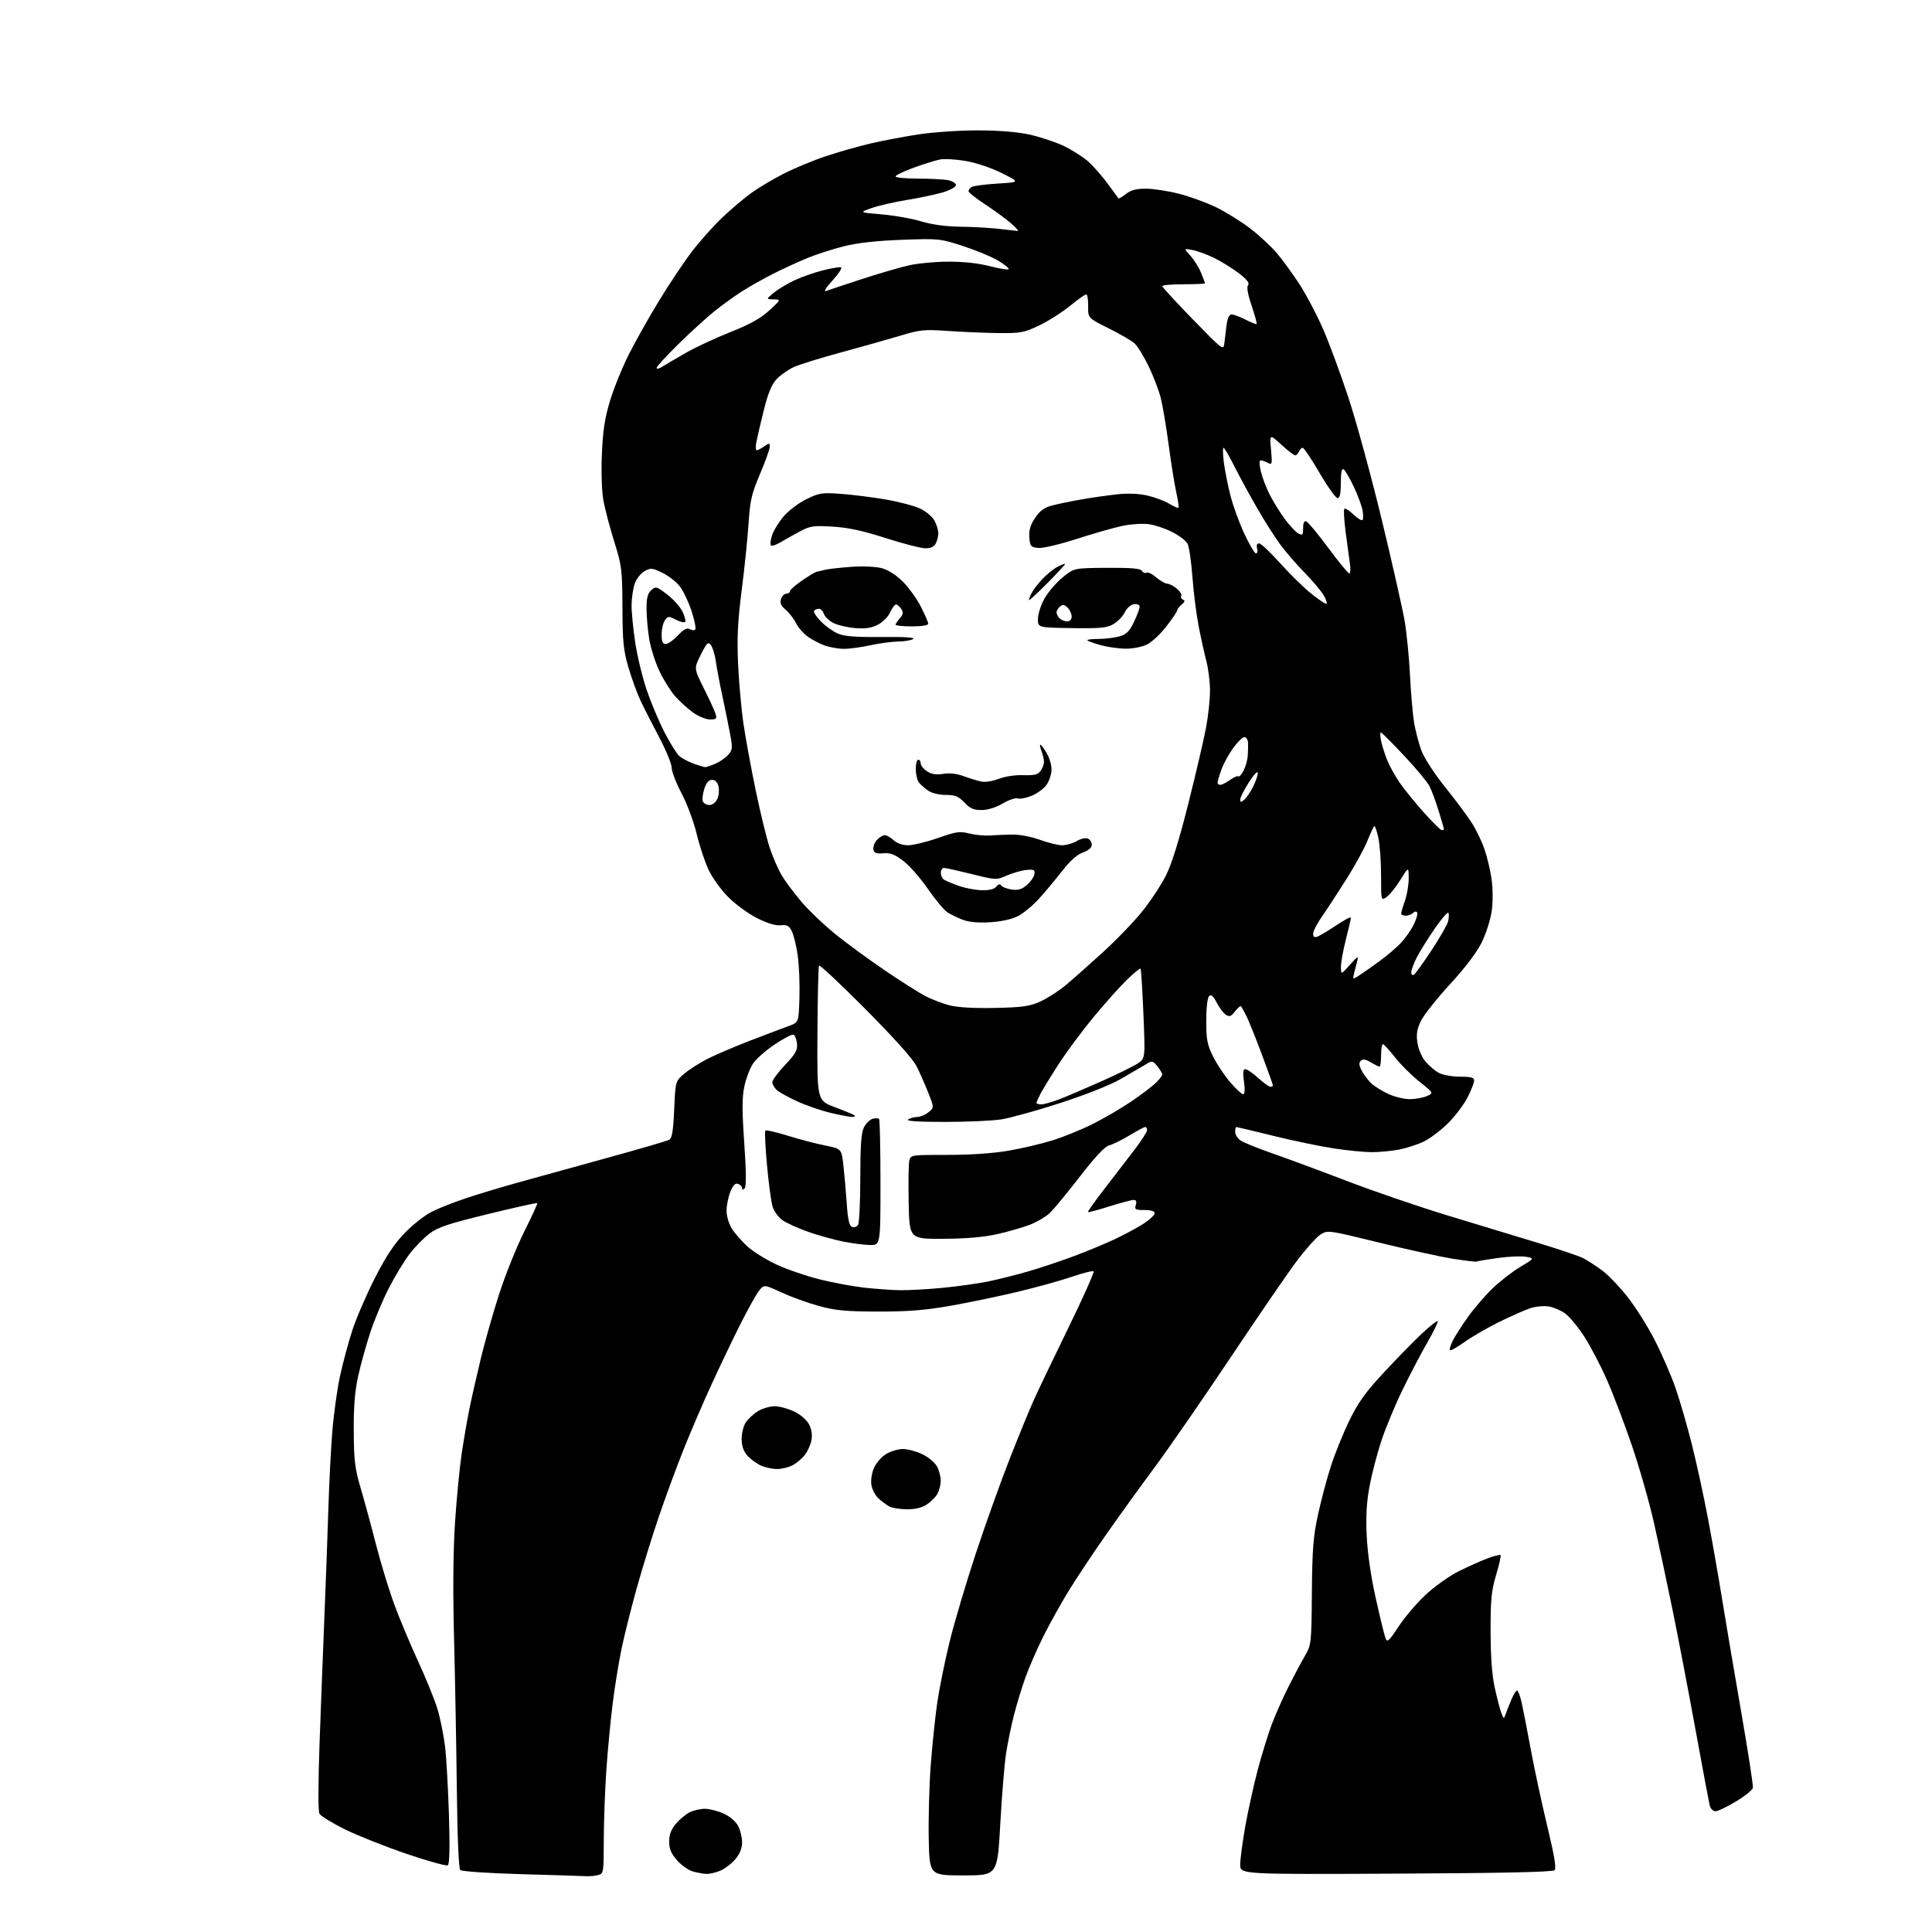 <?xml version="1.0" encoding="UTF-8" standalone="no"?>
<!-- Filename: 16d2db90634b551196ad0315302ac539375ec6772ca4188e050c082d24f8c719.svg -->
<!-- Created with https://svgstud.io -->
<svg
  version="1.1"
  xmlns="http://www.w3.org/2000/svg"
  xmlns:xlink="http://www.w3.org/1999/xlink"
  xmlns:svg="http://www.w3.org/2000/svg"
  xmlns:rdf="http://www.w3.org/1999/02/22-rdf-syntax-ns#"
  xmlns:cc="http://creativecommons.org/ns#"
  xmlns:dc="http://purl.org/dc/elements/1.1/"
  viewBox="0 0 768 768"
  width="768"
  height="768"
  role="img"
  aria-labelledby="titleID descID"
>
  <title id="titleID">Create a gender neutral avatar same style as Notion.so.</title>
  <desc id="descID">AI-generated SVG illustration: Create a gender neutral avatar same style as Notion.so., created on https://svgstud.io</desc>

  <rect width="100%" height="100%" fill="white" />


  <path stroke="none" fill="black" fill-rule="evenodd" d="M233.00,745.82C231.62,745.73 220.03,745.37 207.23,745.01C193.91,744.63 183.52,743.92 182.95,743.35C182.34,742.74 181.81,730.13 181.59,710.92C181.39,693.64 180.89,666.67 180.49,651.00C180.00,632.34 180.14,616.52 180.88,605.16C181.51,595.63 182.71,583.29 183.54,577.74C184.37,572.19 185.74,564.25 186.59,560.08C187.43,555.91 189.48,546.88 191.14,540.00C192.80,533.12 196.15,521.39 198.58,513.92C201.01,506.44 205.46,495.44 208.46,489.45C211.45,483.47 213.76,478.43 213.58,478.24C213.39,478.06 204.59,480.02 194.01,482.60C178.07,486.49 174.06,487.84 170.64,490.44C168.37,492.17 164.82,495.82 162.75,498.54C160.68,501.27 157.01,507.32 154.60,512.00C152.19,516.67 148.85,524.63 147.19,529.68C145.52,534.74 143.34,542.61 142.34,547.18C141.05,553.10 140.55,559.39 140.62,569.00C140.69,580.52 141.09,583.82 143.36,591.50C144.82,596.45 147.58,606.60 149.49,614.06C151.40,621.53 154.71,632.33 156.84,638.06C158.97,643.80 163.21,653.90 166.25,660.50C169.30,667.10 172.72,675.53 173.86,679.22C174.99,682.92 176.36,689.67 176.91,694.22C177.45,698.78 178.15,711.13 178.47,721.68C178.85,734.43 178.70,741.07 178.01,741.49C177.44,741.84 170.18,739.83 161.87,737.02C153.57,734.21 142.52,729.83 137.33,727.29C132.14,724.75 127.48,721.90 126.98,720.97C126.44,719.96 126.46,708.70 127.03,692.89C127.55,678.37 128.42,655.70 128.96,642.50C129.51,629.30 130.21,610.17 130.52,600.00C130.83,589.83 131.54,575.88 132.10,569.00C132.66,562.12 134.04,552.24 135.16,547.02C136.29,541.81 138.50,533.58 140.09,528.72C141.68,523.87 145.70,514.55 149.03,508.02C153.37,499.51 156.71,494.45 160.80,490.21C163.94,486.95 168.80,483.12 171.60,481.70C174.41,480.28 180.71,477.80 185.60,476.19C190.50,474.57 199.45,471.88 205.50,470.19C211.55,468.50 227.30,464.15 240.50,460.52C253.70,456.89 265.18,453.55 266.00,453.10C267.15,452.48 267.62,449.64 268.00,441.04C268.50,429.78 268.50,429.78 272.00,426.81C273.93,425.18 278.08,422.53 281.23,420.92C284.39,419.31 292.04,416.04 298.23,413.65C304.43,411.27 311.30,408.67 313.50,407.87C317.50,406.42 317.50,406.42 317.79,396.61C317.95,391.21 317.65,383.72 317.13,379.98C316.61,376.23 315.57,371.89 314.83,370.33C313.70,367.98 312.94,367.55 310.33,367.81C308.31,368.02 304.99,367.01 300.94,364.97C297.50,363.23 292.36,359.49 289.53,356.65C286.69,353.82 283.16,348.93 281.68,345.79C280.20,342.66 278.07,336.22 276.94,331.50C275.82,326.78 273.13,319.54 270.95,315.41C268.78,311.28 267.00,306.68 267.00,305.18C267.00,303.69 264.74,298.20 261.99,292.98C259.23,287.77 255.91,281.25 254.61,278.50C253.31,275.74 251.18,269.89 249.87,265.50C247.83,258.61 247.49,255.29 247.43,241.50C247.36,226.48 247.17,224.89 244.23,215.50C242.51,210.00 240.57,202.71 239.93,199.29C239.22,195.56 238.95,188.18 239.25,180.79C239.62,171.40 240.37,166.39 242.43,159.53C243.91,154.59 247.27,146.27 249.90,141.03C252.53,135.79 257.98,126.10 262.01,119.50C266.04,112.90 271.91,104.12 275.05,100.00C278.19,95.88 283.62,89.79 287.13,86.47C290.63,83.15 295.79,78.78 298.60,76.75C301.40,74.72 307.21,71.25 311.52,69.05C315.83,66.85 323.43,63.70 328.43,62.05C333.42,60.39 341.32,58.15 346.00,57.05C350.68,55.96 359.23,54.33 365.00,53.44C370.77,52.55 381.35,51.83 388.50,51.83C396.73,51.83 404.25,52.42 409.00,53.44C413.12,54.33 419.22,56.33 422.55,57.88C425.87,59.44 430.32,62.22 432.43,64.07C434.53,65.92 438.07,69.92 440.29,72.97C442.50,76.01 444.45,78.66 444.61,78.86C444.76,79.06 446.10,78.28 447.58,77.11C449.54,75.58 451.69,75.00 455.47,75.00C458.34,75.00 464.24,75.90 468.59,77.00C472.94,78.10 479.66,80.55 483.53,82.44C487.39,84.34 493.47,88.12 497.03,90.85C500.59,93.58 505.37,98.03 507.66,100.74C509.95,103.45 513.98,109.00 516.62,113.07C519.25,117.14 523.39,124.98 525.81,130.49C528.24,135.99 532.82,148.38 536.00,158.00C539.18,167.62 545.19,189.68 549.37,207.00C553.54,224.32 557.61,242.32 558.40,247.00C559.19,251.68 560.14,261.35 560.50,268.50C560.86,275.65 561.60,284.16 562.15,287.41C562.70,290.65 564.01,295.62 565.06,298.44C566.13,301.29 570.28,307.68 574.41,312.82C578.50,317.91 583.24,324.26 584.96,326.94C586.68,329.61 588.96,334.31 590.04,337.38C591.12,340.45 592.42,345.89 592.93,349.48C593.47,353.31 593.49,358.54 592.98,362.17C592.50,365.57 590.71,371.17 589.01,374.62C587.06,378.59 582.43,384.70 576.44,391.20C571.23,396.86 566.02,403.43 564.87,405.79C563.25,409.12 562.93,411.07 563.45,414.53C563.83,417.08 565.22,420.30 566.68,422.03C568.09,423.70 570.51,425.73 572.07,426.54C573.63,427.34 577.40,428.00 580.45,428.00C584.77,428.00 586.00,428.34 586.00,429.53C586.00,430.38 584.83,433.38 583.40,436.20C581.97,439.02 578.48,443.64 575.65,446.47C572.82,449.29 568.46,452.58 565.97,453.78C563.47,454.99 559.02,456.43 556.08,456.99C553.14,457.54 548.31,458.00 545.36,458.00C542.40,458.00 535.60,457.34 530.24,456.52C524.88,455.71 514.06,453.46 506.19,451.52C498.32,449.59 491.69,448.00 491.44,448.00C491.20,448.00 491.00,448.89 491.00,449.98C491.00,451.06 492.01,452.62 493.25,453.43C494.49,454.24 500.09,456.49 505.70,458.45C511.31,460.40 524.59,465.32 535.20,469.38C545.82,473.45 563.73,479.59 575.00,483.03C586.27,486.48 602.48,491.39 611.00,493.96C619.52,496.52 627.85,499.34 629.50,500.22C631.15,501.10 634.41,503.21 636.73,504.90C639.06,506.60 643.60,511.30 646.82,515.35C650.03,519.40 654.95,527.16 657.73,532.61C660.52,538.05 664.21,546.53 665.94,551.45C667.67,556.38 670.62,566.51 672.49,573.95C674.36,581.40 677.26,594.70 678.92,603.50C680.59,612.30 683.11,626.70 684.53,635.50C685.95,644.30 689.37,664.47 692.12,680.33C694.87,696.19 696.98,709.85 696.81,710.69C696.64,711.54 693.61,713.98 690.07,716.11C686.53,718.25 682.87,720.00 681.93,720.00C680.99,720.00 679.96,718.99 679.66,717.75C679.35,716.51 676.79,702.91 673.98,687.53C671.17,672.15 667.08,650.77 664.88,640.03C662.69,629.29 659.37,613.75 657.51,605.50C655.65,597.25 651.67,583.30 648.67,574.50C645.66,565.70 641.17,553.91 638.68,548.29C636.19,542.68 632.15,534.99 629.70,531.20C627.24,527.41 623.84,523.31 622.13,522.09C620.42,520.87 617.49,519.63 615.62,519.33C613.75,519.02 610.48,519.34 608.36,520.02C606.24,520.71 600.64,523.18 595.93,525.51C591.21,527.84 585.00,531.44 582.13,533.50C579.26,535.56 576.68,537.01 576.38,536.72C576.09,536.42 576.62,534.68 577.55,532.84C578.49,531.00 581.18,526.80 583.54,523.50C585.90,520.20 590.23,515.16 593.16,512.31C596.10,509.45 601.09,505.57 604.25,503.67C610.01,500.22 610.01,500.22 606.67,499.60C604.84,499.25 599.78,499.47 595.44,500.07C591.09,500.68 587.30,501.31 587.02,501.49C586.73,501.66 582.45,501.16 577.50,500.37C572.55,499.58 559.34,496.68 548.15,493.93C528.00,488.98 527.77,488.95 524.93,490.74C523.36,491.74 519.19,496.37 515.67,501.03C512.16,505.69 500.27,523.00 489.25,539.50C478.24,556.00 464.55,575.80 458.83,583.50C453.12,591.20 444.36,603.35 439.36,610.50C434.36,617.65 427.79,627.55 424.75,632.50C421.72,637.45 417.21,645.55 414.74,650.50C412.27,655.45 409.08,662.76 407.65,666.75C406.21,670.74 404.15,677.49 403.07,681.75C401.98,686.01 400.57,692.88 399.93,697.00C399.29,701.12 398.25,713.73 397.63,725.00C396.50,745.50 396.50,745.50 383.00,745.50C369.50,745.50 369.50,745.50 369.19,731.00C369.02,723.02 369.37,709.98 369.96,702.00C370.56,694.02 371.72,682.77 372.55,677.00C373.38,671.23 375.61,660.20 377.51,652.50C379.41,644.80 384.09,629.05 387.91,617.50C391.73,605.95 397.77,589.08 401.33,580.00C404.90,570.92 409.23,560.35 410.96,556.50C412.70,552.65 418.89,539.71 424.73,527.75C430.56,515.79 435.06,505.73 434.72,505.39C434.39,505.05 430.60,505.99 426.30,507.47C422.01,508.96 412.20,511.68 404.50,513.52C396.80,515.36 384.65,517.88 377.50,519.13C367.65,520.85 360.75,521.39 349.00,521.37C336.27,521.34 332.08,520.94 325.57,519.16C321.20,517.97 314.51,515.55 310.69,513.79C303.75,510.59 303.75,510.59 301.76,513.04C300.67,514.40 297.29,520.45 294.25,526.50C291.21,532.55 286.05,543.35 282.77,550.50C279.49,557.65 274.55,569.12 271.81,576.00C269.06,582.88 264.63,594.90 261.96,602.71C259.30,610.53 255.33,623.36 253.14,631.21C250.95,639.07 248.26,649.77 247.16,655.00C246.05,660.23 244.44,670.12 243.57,677.00C242.70,683.88 241.55,696.02 241.01,704.00C240.47,711.98 240.02,724.41 240.01,731.63C240.00,744.40 239.94,744.78 237.75,745.37C236.51,745.70 234.38,745.90 233.00,745.82zM280.78,744.91C279.53,744.86 277.08,744.41 275.35,743.91C273.62,743.41 270.81,741.41 269.10,739.46C266.77,736.81 266.00,734.96 266.00,732.04C266.00,729.31 266.78,727.23 268.62,725.04C270.06,723.33 272.51,721.27 274.07,720.46C275.63,719.66 278.39,719.01 280.20,719.02C282.02,719.03 285.38,719.90 287.68,720.94C290.19,722.08 292.50,724.06 293.43,725.87C294.30,727.54 295.00,730.46 295.00,732.37C295.00,734.69 294.10,736.92 292.30,739.06C290.81,740.83 288.12,742.89 286.33,743.64C284.53,744.39 282.04,744.96 280.78,744.91zM554.95,744.80C493.00,745.10 493.00,745.10 493.00,741.22C493.00,739.09 493.92,732.21 495.03,725.92C496.15,719.64 498.38,709.55 499.98,703.50C501.59,697.45 504.08,689.35 505.53,685.50C506.98,681.65 509.98,674.90 512.19,670.50C514.41,666.10 517.37,660.54 518.77,658.14C521.26,653.87 521.33,653.31 521.49,633.14C521.64,615.83 522.03,610.81 523.94,602.00C525.20,596.23 527.54,587.45 529.15,582.50C530.76,577.55 534.06,569.45 536.48,564.50C539.93,557.44 542.89,553.34 550.19,545.49C555.31,539.99 562.09,533.05 565.26,530.09C568.43,527.12 571.24,524.91 571.51,525.18C571.78,525.44 569.94,529.23 567.43,533.58C564.92,537.94 560.46,546.45 557.52,552.50C554.58,558.55 550.81,567.62 549.14,572.66C547.47,577.70 545.35,585.80 544.44,590.66C543.24,597.02 542.92,602.59 543.29,610.50C543.61,617.44 544.95,626.67 546.92,635.50C548.64,643.20 550.39,650.35 550.82,651.38C551.47,652.96 552.29,652.19 555.91,646.64C558.28,643.00 563.12,637.31 566.66,634.00C570.20,630.69 576.12,626.47 579.80,624.63C583.49,622.80 588.65,620.49 591.27,619.50C593.90,618.52 596.25,617.92 596.50,618.17C596.75,618.42 595.95,621.97 594.73,626.06C592.85,632.35 592.50,635.83 592.53,648.50C592.55,658.65 593.09,665.92 594.21,671.00C595.12,675.12 596.30,679.62 596.83,681.00C597.74,683.35 597.84,683.38 598.48,681.50C598.86,680.40 599.87,677.81 600.74,675.75C601.60,673.69 602.64,672.00 603.05,672.00C603.46,672.00 604.28,674.14 604.87,676.75C605.46,679.36 607.10,687.80 608.52,695.50C609.94,703.20 612.89,716.89 615.07,725.93C617.88,737.57 618.72,742.68 617.97,743.43C617.24,744.16 597.12,744.60 554.95,744.80zM360.50,599.96C357.75,599.95 354.60,599.44 353.50,598.83C352.40,598.22 350.49,596.82 349.27,595.70C348.04,594.59 346.76,592.25 346.43,590.50C346.08,588.61 346.45,585.85 347.36,583.68C348.20,581.67 350.35,579.14 352.19,578.03C354.01,576.92 357.05,576.01 358.93,576.00C360.82,576.00 364.32,576.95 366.71,578.10C369.14,579.28 371.70,581.46 372.53,583.05C373.34,584.62 373.98,587.16 373.96,588.70C373.95,590.24 373.35,592.54 372.65,593.81C371.94,595.08 370.05,596.99 368.43,598.05C366.50,599.33 363.80,599.98 360.50,599.96zM308.80,583.96C306.98,583.94 304.15,583.32 302.50,582.59C300.85,581.86 298.46,580.13 297.19,578.75C295.59,577.01 294.86,574.98 294.82,572.12C294.79,569.86 295.52,566.86 296.44,565.46C297.36,564.05 299.55,562.03 301.30,560.96C303.06,559.88 306.05,559.01 307.93,559.00C309.82,559.00 313.32,559.95 315.71,561.10C318.25,562.33 320.70,564.46 321.62,566.22C322.62,568.16 322.96,570.42 322.56,572.52C322.22,574.32 321.02,576.98 319.89,578.42C318.75,579.86 316.54,581.71 314.96,582.52C313.39,583.33 310.61,583.98 308.80,583.96zM357.50,512.87C360.80,512.94 368.45,512.53 374.50,511.96C380.55,511.38 388.81,510.23 392.85,509.40C396.89,508.56 404.04,506.76 408.74,505.40C413.44,504.04 421.61,501.31 426.89,499.34C432.18,497.37 439.65,494.26 443.50,492.43C447.35,490.60 452.41,487.86 454.75,486.33C457.09,484.80 459.00,482.98 459.00,482.28C459.00,481.45 457.56,481.00 454.93,481.00C451.32,481.00 450.94,480.78 451.50,479.00C451.94,477.60 451.68,477.00 450.62,477.00C449.79,477.00 445.44,478.16 440.96,479.57C436.48,480.99 432.66,482.00 432.48,481.81C432.30,481.63 435.28,477.44 439.10,472.49C442.91,467.55 448.28,460.57 451.01,457.00C453.74,453.43 455.99,449.94 455.99,449.25C456.00,448.56 455.66,448.00 455.25,448.00C454.84,448.00 452.01,449.51 448.97,451.34C445.93,453.17 442.30,454.96 440.90,455.31C439.20,455.74 435.34,459.85 429.25,467.72C424.24,474.20 418.87,480.71 417.32,482.18C415.77,483.65 412.25,485.73 409.50,486.81C406.75,487.88 400.90,489.57 396.50,490.57C391.06,491.79 384.18,492.39 375.00,492.44C361.50,492.50 361.50,492.50 361.21,478.00C361.06,470.02 361.17,462.50 361.47,461.28C362.01,459.12 362.37,459.07 376.43,459.09C385.40,459.11 394.55,458.49 400.67,457.46C406.08,456.54 414.10,454.66 418.50,453.28C422.90,451.89 430.10,448.96 434.49,446.75C438.89,444.54 445.64,440.60 449.49,437.99C453.35,435.38 457.74,432.08 459.25,430.67C460.76,429.25 462.00,427.67 462.00,427.16C462.00,426.64 461.13,425.16 460.06,423.86C458.18,421.57 458.04,421.55 455.31,423.20C453.76,424.13 449.35,426.71 445.50,428.92C441.39,431.29 431.47,435.23 421.50,438.46C412.15,441.49 401.57,444.42 398.00,444.98C394.43,445.53 384.30,445.98 375.50,445.98C364.80,445.97 360.00,445.65 361.00,445.00C361.82,444.47 363.46,444.02 364.64,444.02C365.82,444.01 367.81,443.17 369.07,442.15C371.35,440.30 371.35,440.30 369.01,434.40C367.72,431.15 365.66,426.45 364.42,423.96C362.99,421.06 355.62,412.82 344.13,401.24C334.20,391.24 325.86,383.42 325.58,383.86C325.31,384.30 325.02,396.55 324.94,411.08C324.80,437.50 324.80,437.50 331.99,440.17C335.94,441.64 339.44,443.11 339.76,443.42C340.07,443.74 339.61,444.00 338.73,444.00C337.85,444.00 334.11,443.30 330.42,442.44C326.73,441.59 320.76,439.55 317.15,437.91C313.54,436.28 309.78,434.21 308.80,433.32C307.81,432.42 307.00,431.02 307.00,430.19C307.00,429.37 309.28,426.28 312.06,423.34C316.28,418.88 317.07,417.46 316.81,414.82C316.64,413.08 316.00,411.49 315.39,411.29C314.79,411.09 311.42,412.86 307.91,415.21C304.40,417.57 300.54,420.99 299.33,422.81C298.11,424.63 296.57,428.68 295.90,431.81C294.96,436.23 294.95,441.28 295.86,454.44C296.64,465.86 296.69,471.71 296.01,472.39C295.33,473.07 295.00,473.04 295.00,472.31C295.00,471.71 294.30,470.95 293.44,470.62C292.34,470.19 291.45,471.06 290.38,473.63C289.55,475.62 288.85,478.96 288.82,481.06C288.79,483.30 289.65,486.32 290.90,488.35C292.08,490.25 294.90,493.49 297.18,495.54C299.45,497.59 304.68,500.83 308.81,502.74C312.94,504.65 320.64,507.28 325.91,508.59C331.18,509.90 339.10,511.37 343.50,511.86C347.90,512.34 354.20,512.80 357.50,512.87zM345.75,494.91C343.41,494.85 338.57,494.23 335.00,493.51C331.43,492.79 325.23,491.06 321.23,489.66C317.23,488.25 312.65,486.18 311.05,485.04C309.45,483.90 307.69,481.51 307.13,479.73C306.57,477.95 305.57,470.53 304.90,463.24C304.23,455.95 303.93,449.73 304.24,449.43C304.54,449.12 308.55,450.04 313.15,451.46C317.74,452.89 324.43,454.64 328.00,455.35C334.50,456.66 334.50,456.66 335.24,463.08C335.65,466.61 336.26,473.47 336.59,478.32C337.03,484.84 337.58,487.29 338.70,487.71C339.52,488.03 340.60,487.66 341.09,486.90C341.57,486.13 341.98,477.72 341.98,468.20C342.00,455.01 342.35,450.23 343.46,448.08C344.26,446.52 345.81,445.02 346.90,444.74C347.99,444.45 349.14,444.47 349.44,444.78C349.75,445.08 350.00,456.51 350.00,470.17C350.00,495.00 350.00,495.00 345.75,494.91zM413.96,439.00C415.04,439.00 418.31,438.07 421.21,436.94C424.12,435.81 431.68,432.58 438.00,429.76C444.32,426.95 450.79,423.75 452.38,422.66C455.25,420.68 455.25,420.68 454.53,403.09C454.13,393.42 453.62,385.30 453.38,385.06C453.15,384.82 450.67,386.84 447.88,389.56C445.09,392.28 439.09,399.00 434.55,404.50C430.01,410.00 423.77,418.43 420.69,423.22C417.60,428.02 414.38,433.29 413.54,434.93C412.69,436.56 412.00,438.15 412.00,438.45C412.00,438.75 412.88,439.00 413.96,439.00zM560.50,436.93C562.70,436.92 565.72,436.37 567.22,435.70C569.93,434.50 569.93,434.50 564.27,430.00C561.15,427.52 556.78,423.17 554.55,420.32C552.32,417.48 550.16,415.12 549.75,415.07C549.34,415.03 549.00,417.02 549.00,419.50C549.00,421.98 548.73,424.00 548.40,424.00C548.08,424.00 546.51,423.23 544.91,422.29C542.82,421.05 541.72,420.88 540.92,421.68C540.13,422.47 540.24,423.56 541.32,425.64C542.14,427.21 543.87,429.48 545.15,430.69C546.44,431.89 549.52,433.79 552.00,434.92C554.48,436.04 558.30,436.95 560.50,436.93zM494.17,435.00C494.82,435.00 494.94,433.17 494.50,430.00C494.00,426.35 494.14,425.00 495.03,425.00C495.71,425.00 498.00,426.57 500.13,428.50C502.26,430.43 504.45,432.00 505.00,432.00C505.55,432.00 506.00,431.76 506.00,431.46C506.00,431.16 503.99,425.54 501.53,418.96C499.07,412.38 496.31,405.54 495.40,403.75C494.49,401.96 493.55,400.28 493.30,400.01C493.06,399.75 492.01,400.65 490.97,402.01C489.46,404.01 488.74,404.29 487.35,403.43C486.40,402.84 484.75,400.67 483.68,398.61C482.25,395.86 481.44,395.16 480.62,395.98C479.97,396.63 479.50,400.74 479.50,405.80C479.50,413.27 479.89,415.28 482.23,420.00C483.73,423.02 486.80,427.64 489.06,430.25C491.31,432.86 493.61,435.00 494.17,435.00zM395.50,400.67C406.45,400.44 409.29,400.04 413.50,398.14C416.25,396.90 420.75,394.02 423.50,391.74C426.25,389.45 432.96,383.51 438.41,378.54C443.86,373.57 450.97,366.18 454.21,362.11C457.46,358.05 461.64,351.69 463.51,347.97C465.77,343.49 468.76,333.86 472.40,319.36C475.42,307.34 478.59,293.74 479.44,289.14C480.30,284.54 481.00,278.00 481.00,274.60C481.00,271.20 480.36,265.96 479.58,262.96C478.80,259.96 477.41,253.68 476.50,249.00C475.58,244.32 474.46,235.49 474.01,229.36C473.55,223.23 472.68,217.26 472.06,216.11C471.44,214.95 468.69,212.86 465.96,211.48C463.22,210.09 459.05,208.69 456.68,208.37C454.31,208.05 449.70,208.32 446.44,208.99C443.17,209.65 434.98,211.98 428.22,214.16C421.30,216.40 414.54,217.99 412.72,217.81C409.77,217.53 409.47,217.18 409.18,213.65C408.95,210.83 409.55,208.77 411.42,205.94C413.30,203.10 415.05,201.79 418.07,200.98C420.33,200.37 425.62,199.27 429.84,198.54C434.05,197.80 440.52,196.88 444.20,196.49C448.49,196.03 452.82,196.22 456.20,197.01C459.12,197.69 462.99,199.14 464.80,200.24C466.62,201.33 468.27,202.06 468.48,201.86C468.68,201.65 468.26,198.79 467.54,195.49C466.83,192.20 465.47,183.71 464.53,176.62C463.59,169.54 462.18,161.22 461.40,158.12C460.61,155.03 458.42,149.32 456.52,145.44C454.63,141.56 452.13,137.52 450.97,136.47C449.81,135.43 445.18,132.74 440.68,130.50C432.50,126.43 432.50,126.43 432.56,121.71C432.60,119.12 432.25,117.00 431.80,117.00C431.34,117.00 428.39,119.10 425.24,121.67C422.09,124.23 416.59,127.72 413.01,129.42C407.08,132.22 405.65,132.49 397.00,132.40C391.77,132.34 382.77,131.97 377.00,131.57C367.40,130.90 365.78,131.06 358.00,133.41C353.32,134.82 342.79,137.79 334.59,140.01C326.38,142.23 317.83,144.88 315.59,145.90C313.34,146.91 310.26,149.07 308.74,150.69C306.74,152.82 305.33,156.24 303.62,163.07C302.33,168.25 301.00,173.96 300.66,175.75C300.32,177.54 300.39,179.00 300.80,179.00C301.22,179.00 302.56,178.30 303.78,177.44C305.81,176.02 306.00,176.03 306.00,177.57C306.00,178.50 304.26,183.36 302.13,188.38C298.77,196.28 298.16,198.91 297.57,208.00C297.20,213.78 295.97,225.70 294.85,234.50C293.26,246.93 292.93,253.48 293.40,263.85C293.73,271.20 294.70,282.00 295.56,287.85C296.43,293.71 298.63,305.70 300.47,314.50C302.30,323.30 304.78,333.43 305.98,337.00C307.17,340.57 309.25,345.40 310.60,347.73C311.95,350.05 315.52,354.86 318.54,358.41C321.55,361.97 327.73,367.85 332.26,371.49C336.79,375.14 345.68,381.63 352.00,385.92C358.32,390.21 365.52,394.77 368.00,396.04C370.48,397.31 374.75,398.93 377.50,399.65C380.68,400.47 387.22,400.84 395.50,400.67zM540.59,387.55C542.19,386.51 545.83,383.94 548.68,381.85C551.53,379.75 555.25,376.57 556.94,374.77C558.63,372.97 560.89,369.74 561.96,367.58C563.04,365.43 563.66,363.25 563.34,362.75C563.01,362.21 562.32,362.28 561.69,362.91C561.09,363.51 559.79,364.00 558.80,364.00C557.81,364.00 557.00,363.61 557.00,363.13C557.00,362.64 557.67,360.34 558.50,358.00C559.33,355.66 559.99,351.67 559.98,349.12C559.95,344.50 559.95,344.50 556.67,349.77C554.87,352.67 552.41,355.73 551.20,356.57C549.00,358.11 549.00,358.11 549.00,348.11C549.00,342.60 548.51,335.80 547.90,332.98C547.30,330.17 546.56,328.11 546.26,328.41C545.96,328.71 544.72,331.39 543.51,334.38C542.30,337.36 538.66,344.01 535.42,349.15C532.19,354.29 527.85,360.94 525.77,363.92C523.70,366.89 522.00,370.14 522.00,371.13C522.00,372.43 522.49,372.76 523.75,372.30C524.71,371.94 528.09,369.92 531.25,367.79C534.41,365.66 537.00,364.32 537.00,364.80C537.00,365.29 536.10,369.20 535.00,373.50C533.90,377.80 533.02,382.71 533.04,384.41C533.08,387.50 533.08,387.50 536.63,383.50C539.70,380.05 540.10,379.85 539.52,382.00C539.14,383.38 538.58,385.61 538.26,386.97C537.68,389.44 537.68,389.44 540.59,387.55zM562.04,387.47C562.62,387.12 565.78,382.73 569.07,377.73C572.36,372.73 575.31,367.61 575.62,366.36C575.94,365.11 576.02,363.56 575.81,362.92C575.59,362.28 573.13,365.07 570.34,369.13C567.55,373.18 564.30,378.39 563.13,380.71C561.96,383.03 561.00,385.64 561.00,386.52C561.00,387.40 561.47,387.83 562.04,387.47zM393.62,366.61C388.96,366.89 385.20,366.56 382.76,365.64C380.70,364.87 377.93,363.53 376.59,362.65C375.26,361.78 371.77,357.58 368.83,353.32C365.90,349.07 361.52,344.07 359.09,342.23C355.65,339.61 353.91,338.95 351.12,339.19C348.32,339.43 347.47,339.11 347.19,337.68C346.99,336.67 347.61,334.98 348.57,333.93C349.53,332.87 350.93,332.00 351.70,332.00C352.46,332.00 354.05,332.90 355.23,334.00C356.56,335.23 358.76,336.00 360.99,336.00C362.97,336.00 368.31,334.70 372.84,333.12C380.11,330.57 381.57,330.36 385.29,331.32C387.61,331.91 391.30,332.27 393.50,332.12C395.70,331.96 399.75,331.80 402.50,331.75C405.33,331.71 410.06,332.61 413.41,333.84C416.65,335.03 420.63,336.00 422.25,336.00C423.87,336.00 426.45,335.26 427.98,334.35C429.52,333.44 431.50,332.98 432.39,333.32C433.27,333.66 434.00,334.76 434.00,335.77C434.00,336.96 432.76,338.05 430.47,338.88C428.13,339.72 425.33,342.22 422.22,346.23C419.62,349.58 415.49,354.53 413.02,357.25C410.56,359.97 406.79,363.09 404.64,364.18C402.24,365.41 398.00,366.34 393.62,366.61zM390.13,353.87C393.22,353.96 395.18,353.49 396.04,352.45C396.90,351.42 397.55,351.26 397.99,351.99C398.36,352.58 400.20,353.30 402.08,353.59C404.69,353.98 406.14,353.56 408.19,351.80C409.68,350.54 411.03,348.60 411.19,347.50C411.46,345.77 411.02,345.55 408.00,345.83C406.07,346.01 402.59,347.00 400.26,348.02C396.05,349.87 395.93,349.86 386.26,347.45C380.89,346.12 375.94,345.02 375.25,345.01C374.56,345.01 374.00,345.87 374.00,346.94C374.00,348.01 374.56,349.24 375.25,349.68C375.94,350.11 378.52,351.21 381.00,352.10C383.48,353.00 387.58,353.79 390.13,353.87zM573.12,330.00C573.61,330.00 574.00,329.82 574.00,329.61C574.00,329.39 573.05,326.13 571.89,322.36C570.73,318.58 569.09,314.15 568.24,312.50C567.39,310.85 562.90,305.45 558.25,300.50C553.61,295.55 549.44,291.36 549.00,291.20C548.55,291.03 548.57,292.61 549.05,294.71C549.52,296.81 550.65,300.31 551.56,302.49C552.47,304.67 554.60,308.49 556.29,310.98C557.98,313.46 562.26,318.76 565.80,322.75C569.35,326.74 572.64,330.00 573.12,330.00zM390.16,322.00C387.02,322.00 385.56,321.36 383.34,319.00C381.00,316.52 379.71,316.00 375.98,316.00C373.34,316.00 370.41,315.29 368.97,314.30C367.61,313.36 365.95,311.90 365.28,311.05C364.61,310.20 364.05,307.81 364.03,305.75C364.01,303.69 364.45,302.00 365.00,302.00C365.55,302.00 366.00,302.66 366.00,303.48C366.00,304.29 367.13,305.70 368.52,306.60C370.32,307.79 372.15,308.07 374.98,307.62C377.57,307.21 380.42,307.54 383.22,308.59C385.57,309.47 388.73,310.42 390.24,310.71C391.75,310.99 394.82,310.49 397.07,309.59C399.44,308.64 403.49,308.03 406.72,308.14C411.13,308.28 412.58,307.93 413.65,306.47C414.39,305.45 415.00,303.83 415.00,302.87C415.00,301.91 414.56,299.98 414.02,298.57C413.49,297.15 413.27,296.00 413.54,296.00C413.81,296.00 414.92,297.46 416.01,299.25C417.10,301.04 417.99,304.01 418.00,305.85C418.00,307.69 417.11,310.45 416.01,311.98C414.92,313.52 412.23,315.49 410.04,316.37C407.85,317.24 405.38,317.70 404.54,317.38C403.71,317.06 401.03,317.97 398.58,319.40C395.81,321.02 392.65,322.00 390.16,322.00zM281.99,320.00C283.19,320.00 284.50,319.00 285.15,317.57C285.76,316.24 285.96,313.99 285.61,312.57C285.20,310.94 284.27,310.00 283.06,310.00C281.77,310.00 280.78,311.14 279.99,313.54C279.34,315.49 279.07,317.74 279.38,318.54C279.69,319.34 280.86,320.00 281.99,320.00zM494.57,317.94C495.44,317.22 497.01,314.93 498.07,312.86C499.13,310.78 499.99,308.27 499.97,307.29C499.96,306.25 498.50,307.78 496.47,310.95C494.56,313.95 493.00,317.05 493.00,317.83C493.00,319.00 493.27,319.02 494.57,317.94zM485.10,312.00C485.70,312.00 487.44,311.11 488.96,310.03C490.48,308.95 491.98,308.31 492.29,308.62C492.60,308.93 493.52,307.90 494.33,306.34C495.14,304.77 495.89,302.14 496.00,300.50C496.12,298.85 496.16,296.49 496.11,295.25C496.05,294.01 495.40,293.00 494.67,293.00C493.94,293.00 491.90,295.00 490.14,297.45C488.38,299.90 486.28,303.78 485.47,306.08C484.66,308.37 484.00,310.64 484.00,311.13C484.00,311.61 484.49,312.00 485.10,312.00zM280.28,304.96C280.71,304.98 282.51,304.39 284.28,303.64C286.05,302.89 288.37,301.30 289.43,300.10C291.17,298.16 291.26,297.34 290.31,292.22C289.73,289.07 288.34,282.23 287.22,277.00C286.10,271.77 284.90,265.42 284.55,262.89C284.20,260.35 283.34,257.48 282.64,256.52C281.49,254.95 281.07,255.33 278.59,260.23C275.83,265.70 275.83,265.70 279.78,273.60C281.96,277.94 284.05,282.51 284.44,283.75C285.05,285.73 284.78,286.00 282.22,286.00C280.60,286.00 277.56,284.74 275.40,283.17C273.26,281.62 270.07,278.71 268.33,276.72C266.58,274.73 263.79,270.26 262.13,266.78C260.48,263.31 258.64,257.54 258.07,253.98C257.49,250.42 257.01,244.98 257.01,241.90C257.00,237.70 257.47,235.89 258.87,234.62C260.65,233.01 260.97,233.09 265.12,236.24C267.53,238.06 270.27,241.08 271.21,242.94C272.14,244.81 272.68,246.71 272.40,247.16C272.12,247.62 270.48,247.27 268.77,246.38C265.85,244.87 265.56,244.88 264.32,246.57C263.60,247.57 263.00,250.10 263.00,252.19C263.00,255.05 263.41,256.00 264.63,256.00C265.53,256.00 267.70,254.48 269.46,252.61C271.85,250.08 273.06,249.45 274.26,250.13C275.20,250.65 276.10,250.65 276.42,250.13C276.72,249.64 276.04,246.37 274.89,242.87C273.75,239.37 271.69,235.01 270.31,233.19C268.93,231.37 265.80,228.91 263.35,227.71C259.25,225.73 258.67,225.67 256.20,227.06C254.71,227.89 252.96,230.13 252.31,232.03C251.65,233.94 251.09,237.75 251.06,240.50C251.03,243.25 251.68,249.94 252.50,255.36C253.31,260.78 255.39,269.33 257.10,274.36C258.81,279.39 261.99,286.94 264.17,291.15C266.34,295.35 268.96,299.56 269.99,300.49C271.02,301.43 273.58,302.80 275.68,303.55C277.78,304.30 279.85,304.93 280.28,304.96zM335.50,257.92C333.30,257.92 329.87,257.33 327.89,256.62C325.90,255.91 322.85,254.32 321.12,253.09C319.39,251.85 317.26,249.42 316.40,247.67C315.54,245.93 313.69,243.54 312.31,242.38C310.45,240.82 309.96,239.69 310.46,238.13C310.83,236.96 311.78,236.00 312.57,236.00C313.36,236.00 314.00,235.57 314.00,235.05C314.00,234.52 316.14,232.62 318.75,230.82C321.36,229.02 323.95,227.45 324.50,227.33C325.05,227.21 326.62,226.84 328.00,226.50C329.38,226.16 334.10,225.63 338.50,225.32C343.13,225.00 348.22,225.24 350.59,225.88C353.10,226.56 356.32,228.64 358.93,231.25C361.27,233.59 364.49,238.07 366.09,241.22C367.69,244.37 369.00,247.41 369.00,247.97C369.00,248.57 366.29,249.00 362.50,249.00C358.93,249.00 356.00,248.70 356.00,248.33C356.00,247.96 356.77,246.81 357.71,245.77C358.97,244.37 359.15,243.46 358.39,242.25C357.82,241.35 356.91,240.47 356.37,240.29C355.82,240.11 354.73,241.43 353.94,243.23C353.11,245.12 351.02,247.27 349.00,248.31C346.41,249.65 344.04,250.01 339.91,249.67C336.84,249.42 332.93,248.50 331.23,247.62C329.53,246.74 327.85,245.12 327.50,244.01C327.15,242.90 326.25,242.00 325.49,242.00C324.74,242.00 323.88,242.38 323.59,242.85C323.31,243.31 324.52,245.18 326.29,246.99C328.05,248.81 331.07,250.98 333.00,251.82C335.64,252.97 339.93,253.31 350.50,253.21C359.67,253.12 363.98,253.40 363.00,254.02C362.18,254.54 359.48,254.99 357.00,255.02C354.52,255.05 349.57,255.71 346.00,256.50C342.43,257.29 337.70,257.93 335.50,257.92zM447.50,257.86C444.75,257.84 440.32,257.22 437.67,256.49C435.01,255.76 432.57,254.90 432.25,254.58C431.93,254.26 433.88,254.00 436.58,253.99C439.29,253.99 443.07,253.53 445.00,252.97C447.78,252.16 448.97,250.98 450.77,247.23C452.01,244.63 453.03,241.91 453.02,241.18C453.01,240.39 452.10,239.99 450.76,240.18C449.48,240.36 447.94,241.71 447.17,243.32C446.43,244.87 444.45,246.97 442.76,248.00C440.12,249.61 437.81,249.84 426.10,249.68C412.50,249.49 412.50,249.49 412.61,245.83C412.67,243.81 413.91,240.13 415.36,237.64C416.82,235.16 420.02,231.48 422.47,229.47C426.93,225.81 426.93,225.81 440.05,225.72C449.85,225.66 453.36,225.97 453.97,226.95C454.41,227.67 455.22,227.98 455.76,227.65C456.30,227.32 458.04,228.16 459.62,229.52C461.20,230.88 463.18,232.01 464.00,232.03C464.82,232.05 466.55,232.94 467.83,234.01C469.11,235.07 469.89,236.37 469.57,236.89C469.25,237.41 469.55,238.06 470.24,238.35C471.16,238.73 471.03,239.26 469.75,240.30C468.79,241.08 467.98,242.12 467.96,242.61C467.94,243.10 466.00,245.97 463.66,249.00C461.32,252.03 457.85,255.27 455.95,256.20C454.04,257.15 450.27,257.89 447.50,257.86zM424.20,247.00C425.31,247.00 426.00,246.26 426.00,245.07C426.00,244.01 425.28,242.42 424.39,241.54C423.15,240.30 422.47,240.19 421.39,241.09C420.63,241.72 420.00,242.77 420.00,243.42C420.00,244.07 420.54,245.14 421.20,245.80C421.86,246.46 423.21,247.00 424.20,247.00zM527.15,240.00C527.68,240.00 527.30,238.58 526.31,236.84C525.31,235.10 521.92,231.04 518.77,227.82C515.61,224.60 511.27,219.61 509.12,216.73C506.96,213.85 502.74,207.22 499.73,201.99C496.72,196.76 492.62,189.22 490.62,185.24C488.62,181.26 486.70,178.00 486.37,178.00C486.04,178.00 486.09,180.58 486.49,183.74C486.88,186.89 488.07,192.86 489.12,196.99C490.18,201.12 492.68,207.99 494.68,212.25C496.68,216.51 498.75,220.00 499.27,220.00C499.80,220.00 500.00,219.10 499.71,218.00C499.38,216.75 499.68,216.00 500.50,216.00C501.23,216.00 504.90,219.44 508.66,223.65C512.42,227.85 517.90,233.25 520.84,235.65C523.78,238.04 526.62,240.00 527.15,240.00zM416.30,231.86C412.28,235.90 409.00,238.91 409.00,238.54C409.00,238.17 409.50,236.89 410.12,235.68C410.74,234.48 412.65,232.00 414.37,230.16C416.09,228.33 418.78,226.16 420.34,225.34C421.91,224.52 423.28,224.00 423.39,224.18C423.50,224.35 420.31,227.81 416.30,231.86zM536.34,227.95C536.80,227.98 536.93,226.31 536.63,224.25C536.34,222.19 535.57,216.54 534.94,211.69C534.30,206.85 534.06,202.61 534.40,202.27C534.74,201.93 536.36,202.93 538.00,204.50C539.64,206.07 541.26,207.07 541.61,206.72C541.96,206.38 541.96,204.61 541.62,202.80C541.28,200.98 539.69,196.74 538.10,193.37C536.50,190.00 534.70,186.94 534.10,186.56C533.35,186.10 533.00,187.79 533.00,191.94C533.00,196.26 532.63,198.00 531.69,198.00C530.97,198.00 527.76,193.50 524.55,188.00C521.34,182.50 518.31,178.00 517.83,178.00C517.34,178.00 516.68,178.68 516.36,179.50C516.05,180.32 515.37,181.00 514.87,181.00C514.37,181.00 511.87,179.09 509.33,176.75C504.69,172.50 504.69,172.50 505.25,178.73C505.77,184.56 505.69,184.90 503.97,183.98C502.96,183.44 501.70,183.00 501.17,183.00C500.56,183.00 500.56,184.53 501.16,187.21C501.68,189.52 503.23,193.66 504.61,196.40C505.98,199.14 508.70,203.55 510.65,206.21C512.60,208.86 515.05,211.49 516.10,212.05C517.78,212.95 518.00,212.71 518.00,209.95C518.00,207.91 518.43,206.97 519.25,207.24C519.94,207.47 523.88,212.21 528.00,217.78C532.12,223.35 535.88,227.93 536.34,227.95zM367.71,217.95C365.95,217.92 358.88,216.08 352.00,213.87C342.99,210.97 337.13,209.71 331.00,209.34C323.38,208.88 322.04,209.07 318.00,211.23C315.52,212.55 312.07,214.50 310.31,215.55C308.56,216.60 306.83,217.16 306.46,216.80C306.10,216.43 306.31,214.59 306.93,212.71C307.55,210.83 309.63,207.45 311.56,205.21C313.48,202.96 317.54,199.90 320.58,198.42C325.67,195.93 326.77,195.76 334.31,196.32C338.81,196.65 346.77,197.65 352.00,198.54C357.23,199.43 363.42,201.07 365.78,202.18C368.19,203.32 370.70,205.45 371.53,207.05C372.34,208.62 373.00,210.85 373.00,212.02C373.00,213.18 372.53,215.00 371.96,216.07C371.26,217.38 369.91,217.98 367.71,217.95zM263.25,145.78C264.49,144.98 268.65,142.53 272.50,140.33C276.35,138.12 284.36,134.39 290.29,132.03C298.16,128.91 302.37,126.57 305.79,123.41C310.50,119.08 310.50,119.08 307.50,119.00C304.50,118.93 304.50,118.93 307.50,116.44C309.15,115.08 312.75,112.88 315.50,111.57C318.25,110.26 323.36,108.44 326.84,107.54C330.33,106.64 333.68,106.06 334.29,106.26C334.89,106.46 333.39,108.82 330.94,111.49C328.45,114.22 327.30,116.06 328.32,115.68C329.33,115.31 335.63,113.22 342.32,111.03C349.02,108.85 357.43,106.38 361.00,105.55C364.57,104.71 371.81,104.02 377.07,104.01C383.28,104.01 389.15,104.66 393.82,105.89C397.77,106.92 401.00,107.39 401.00,106.93C401.00,106.46 398.96,104.89 396.46,103.42C393.96,101.96 387.77,99.42 382.71,97.77C373.71,94.85 373.16,94.79 358.50,95.33C348.44,95.70 340.86,96.54 335.50,97.89C331.10,98.99 324.59,101.08 321.04,102.54C317.48,104.00 311.41,106.78 307.54,108.73C303.67,110.68 298.03,113.85 295.01,115.78C291.99,117.71 287.04,121.28 284.01,123.71C280.98,126.14 274.56,131.99 269.75,136.71C264.94,141.43 261.00,145.72 261.00,146.26C261.00,146.79 262.01,146.58 263.25,145.78zM486.69,136.50C486.87,134.85 487.26,131.59 487.57,129.25C487.94,126.42 488.62,125.00 489.60,125.00C490.41,125.00 492.91,125.93 495.14,127.07C497.37,128.21 499.35,128.99 499.54,128.80C499.72,128.61 498.82,125.32 497.53,121.48C495.97,116.86 495.50,114.11 496.14,113.34C496.81,112.52 495.70,111.10 492.42,108.59C489.84,106.63 485.43,103.90 482.62,102.52C479.80,101.15 475.93,99.74 474.00,99.38C470.50,98.72 470.50,98.72 473.16,101.61C474.62,103.20 476.53,106.24 477.41,108.37C478.28,110.50 479.00,112.41 479.00,112.62C479.00,112.83 475.18,113.00 470.50,113.00C465.82,113.00 462.01,113.34 462.02,113.75C462.04,114.16 467.52,120.12 474.21,127.00C486.03,139.14 486.38,139.41 486.69,136.50zM404.50,91.81C405.05,91.87 403.93,90.54 402.00,88.85C400.07,87.16 395.46,83.78 391.75,81.34C388.04,78.90 385.00,76.50 385.00,76.01C385.00,75.52 385.56,74.76 386.25,74.33C386.94,73.89 391.55,73.28 396.50,72.98C405.50,72.43 405.50,72.43 398.20,68.80C393.98,66.70 387.92,64.66 383.85,63.98C379.98,63.32 375.39,63.06 373.66,63.40C371.92,63.74 367.24,65.20 363.25,66.64C359.26,68.09 356.00,69.66 356.00,70.13C356.00,70.61 359.99,71.00 364.88,71.00C369.76,71.00 375.16,71.28 376.88,71.62C378.59,71.97 380.00,72.85 380.00,73.59C380.00,74.33 377.70,75.60 374.80,76.47C371.94,77.32 365.53,78.67 360.55,79.47C355.57,80.28 349.25,81.73 346.50,82.70C341.50,84.46 341.50,84.46 350.50,85.22C355.45,85.64 362.49,86.88 366.16,87.99C370.43,89.28 375.97,90.04 381.66,90.12C386.52,90.18 393.43,90.56 397.00,90.96C400.57,91.37 403.95,91.75 404.50,91.81z" />

</svg>
